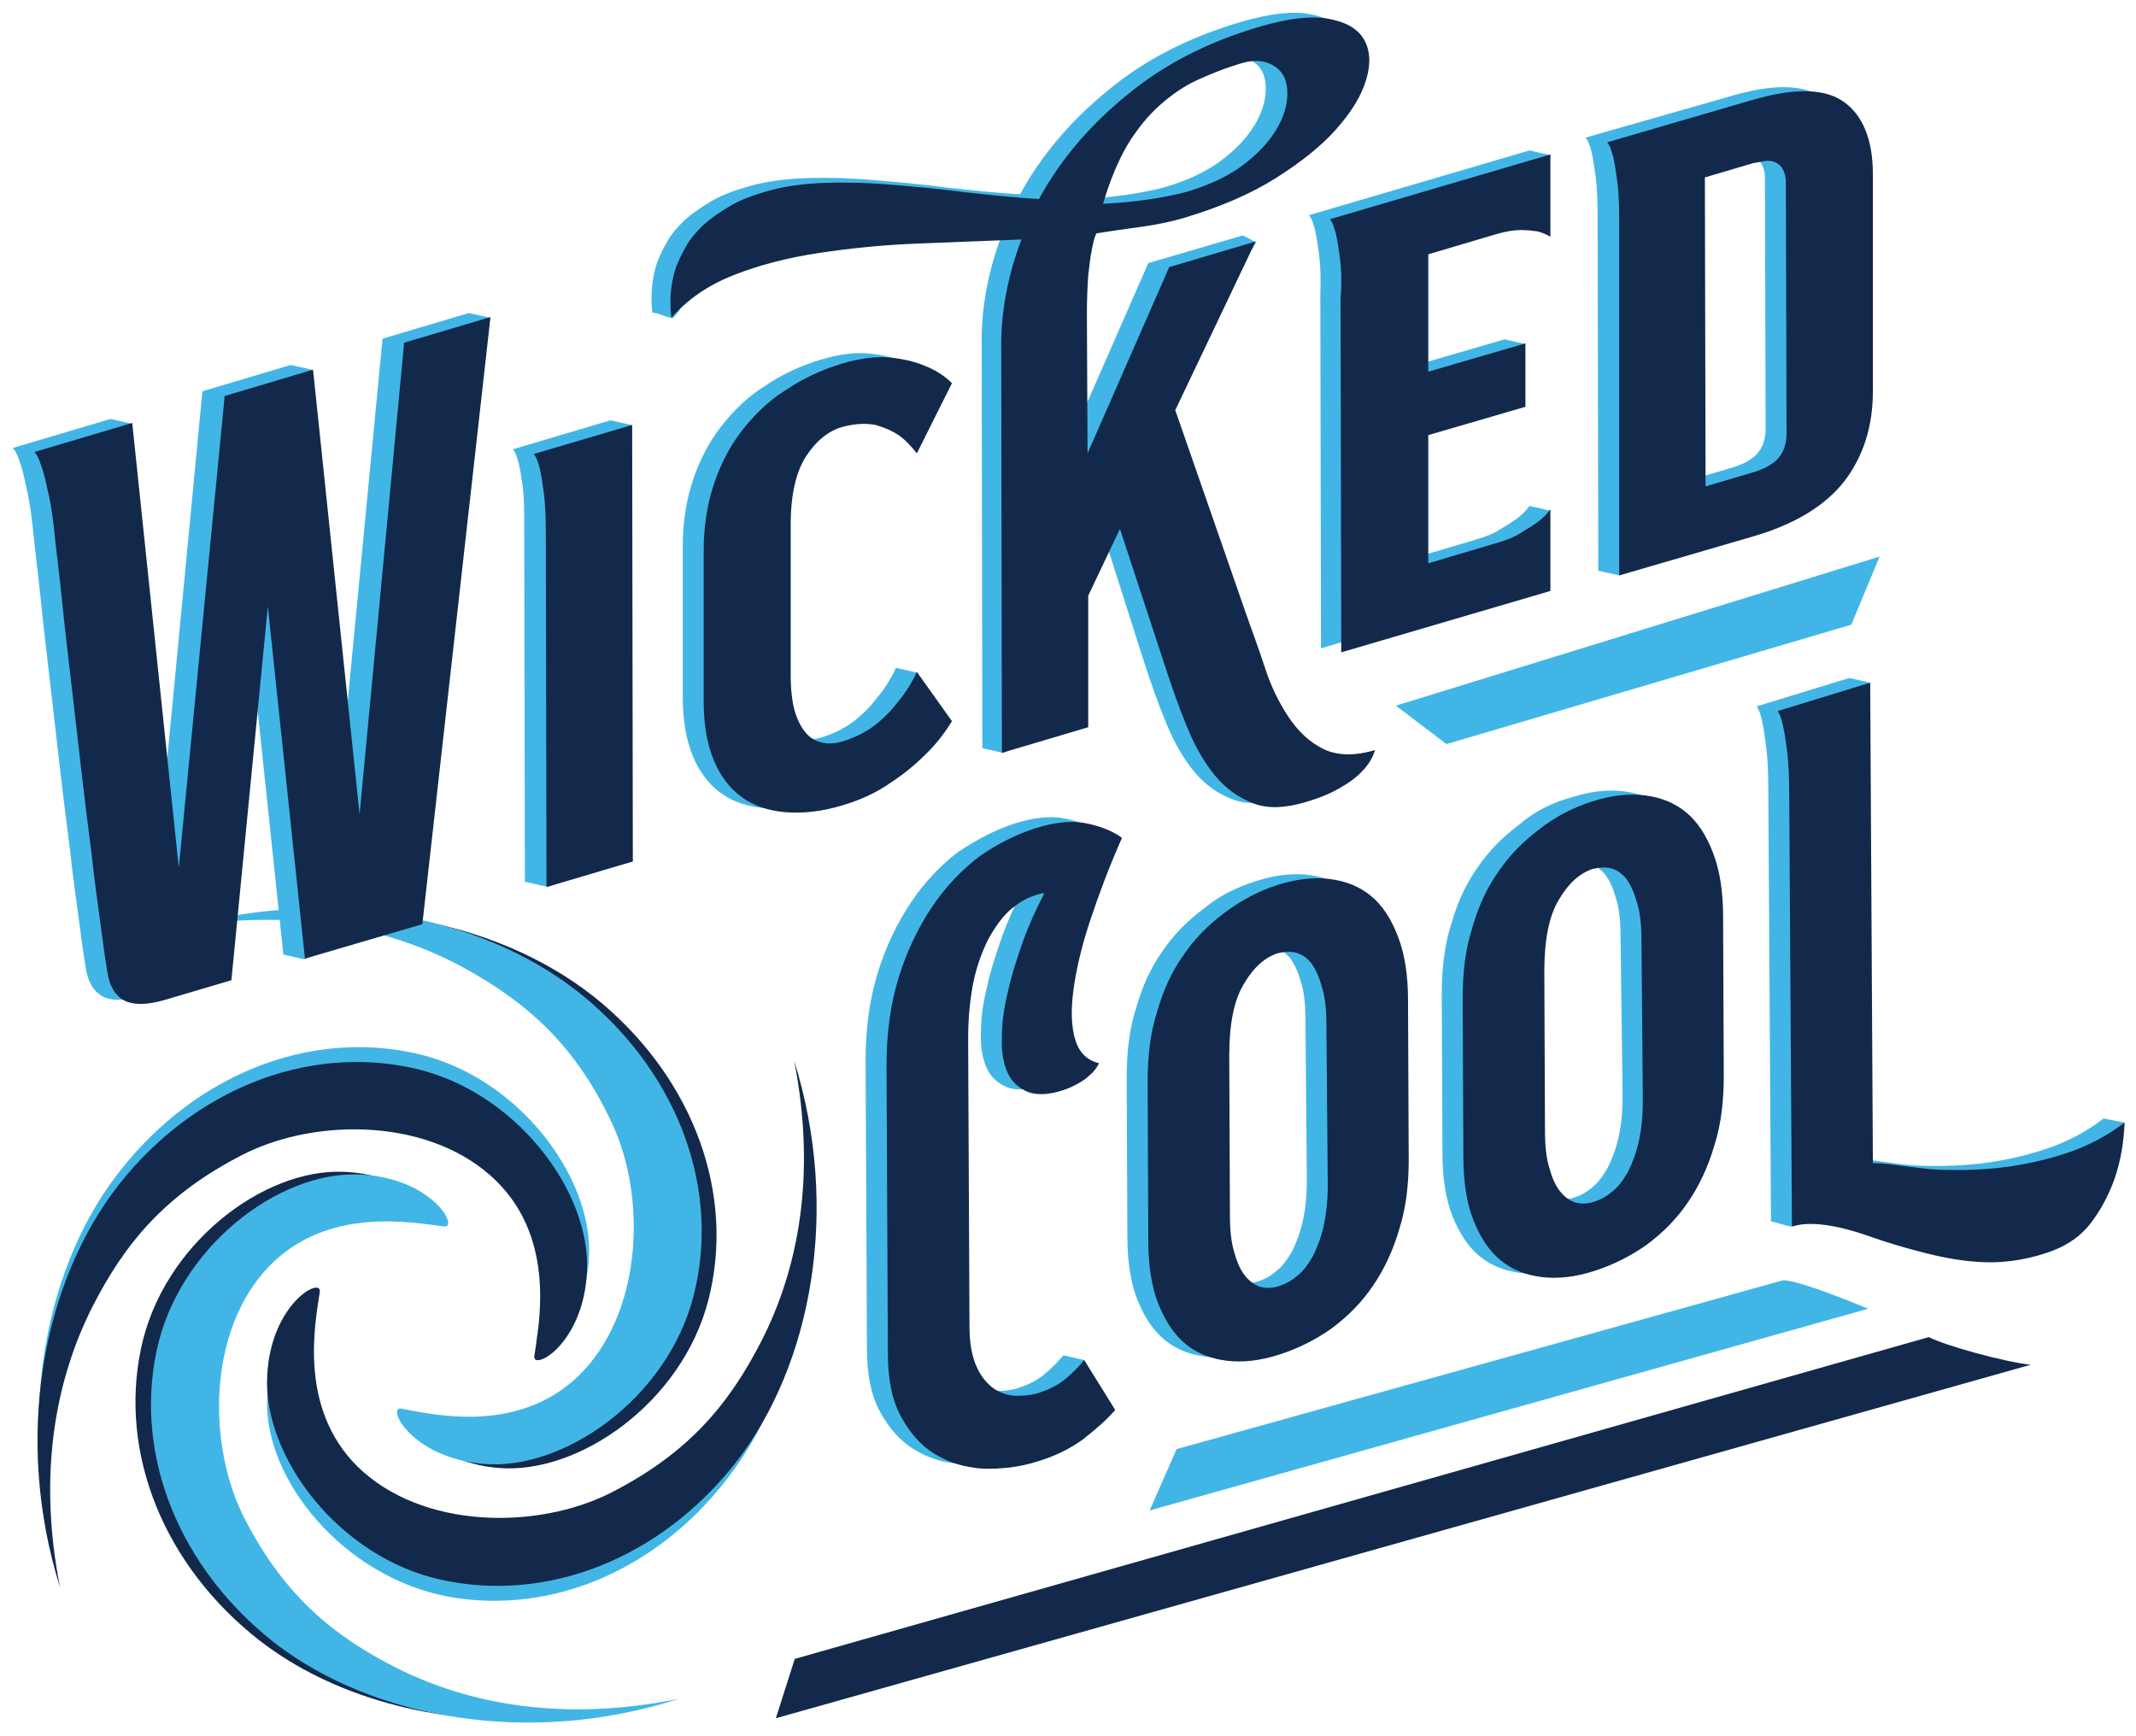 <?xml version="1.0" encoding="utf-8"?>
<!-- Generator: Adobe Illustrator 26.4.1, SVG Export Plug-In . SVG Version: 6.00 Build 0)  -->
<svg version="1.1" id="Layer_1" xmlns="http://www.w3.org/2000/svg" xmlns:xlink="http://www.w3.org/1999/xlink" x="0px" y="0px"
	 viewBox="0 0 316.6 257.3" style="enable-background:new 0 0 316.6 257.3;" xml:space="preserve">
<style type="text/css">
	.st0{fill:#41B6E6;}
	.st1{fill:#13294B;}
</style>
<g id="Layer_1_00000085959919946350189470000013407567364059710858_">
	<g>
		<g>
			<path class="st0" d="M118.7,191.2c-1.1,9.4-4.2,18.2-8.9,25.2c-10,14.9-26.1,22.8-42,20.5c-15.6-2.2-27.8-16.2-28.2-28.2
				c-0.3-10.8,7-15.4,6.8-13.1c-0.3,4.8-1.8,17.4,7.6,25.4c10.2,8.6,27.3,7.3,37.7,1c10.5-6.3,17.7-13,21.7-22
				c0.2-0.5,0.7-0.5,0.9-1L118.7,191.2z"/>
			<g>
				<path class="st0" d="M9.3,204.4c1.1-4.7,2.7-9,4.7-12.9c4.8-9.4,10.8-16.7,22.4-22.6c10.9-5.5,28-5.4,37.5,4
					c8.8,8.7,6.3,21.2,5.6,25.9c-0.3,2.3,7.3-1.7,7.8-12.5c0.6-11.9-10.6-26.9-25.9-30.2c-15.7-3.4-32.3,3.2-43.4,17.2
					c-8.9,11.1-13.4,27.3-12,44.2L9.3,204.4z"/>
				<g>
					<path class="st1" d="M13.7,193.7c4.8-9.4,10.8-16.7,22.4-22.6c10.9-5.5,28-5.4,37.5,4c8.8,8.7,6.3,21.2,5.6,25.9
						c-0.3,2.3,7.3-1.7,7.8-12.5c0.6-11.9-10.6-26.9-25.9-30.2c-15.7-3.4-32.3,3.2-43.4,17.2C6.2,190.1,2,213.3,8.9,235.3
						C5.5,218.1,8.4,204.2,13.7,193.7z"/>
					<path class="st1" d="M112.9,198.7c-4.8,9.4-10.8,16.7-22.4,22.6c-10.9,5.5-28,5.4-37.5-3.9c-8.8-8.7-6.3-21.2-5.6-25.9
						c0.3-2.3-7.3,1.7-7.8,12.5c-0.6,11.9,10.6,26.9,25.9,30.2c15.7,3.4,32.3-3.2,43.4-17.2c11.5-14.6,15.7-37.8,8.8-59.8
						C121.1,174.4,118.2,188.3,112.9,198.7z"/>
				</g>
			</g>
		</g>
		<g>
			<path class="st1" d="M65.8,250.6c-3.2-1-6.3-2.2-9-3.6c-9.4-4.7-16.8-10.6-22.8-22.2c-5.6-10.8-5.6-28,3.6-37.5
				c8.6-8.9,21.1-6.5,25.9-5.9c2.3,0.3-1.7-7.3-12.6-7.7c-11.9-0.5-26.8,10.8-30,26.2c-3.3,15.7,3.5,32.3,17.6,43.3
				c10.6,8.2,25.7,12.5,41.5,11.6L65.8,250.6z"/>
			<path class="st0" d="M59.1,247.4c-9.4-4.7-16.8-10.6-22.8-22.2c-5.6-10.8-5.6-28,3.6-37.5c8.6-8.9,21.1-6.5,25.9-5.9
				c2.3,0.3-1.7-7.3-12.6-7.7c-11.9-0.5-26.8,10.8-30,26.2c-3.3,15.7,3.5,32.3,17.6,43.3c14.7,11.3,37.9,15.3,59.9,8.2
				C83.5,255.3,69.6,252.6,59.1,247.4z"/>
		</g>
		<g>
			<path class="st1" d="M59.5,139.4c4.3,1.2,8.2,2.9,11.7,4.8c9.2,5.1,16.4,11.4,21.8,23.1c5.1,11.1,4.4,28.2-5.2,37.4
				c-9,8.5-21.4,5.6-26.1,4.7c-2.3-0.4,1.4,7.3,12.2,8.2c11.9,1,27.2-9.7,31.1-24.9c4-15.6-2.1-32.4-15.8-44
				c-7-5.9-16.1-10.1-26.2-12.1"/>
			<path class="st0" d="M69,143.6c9.2,5.1,16.4,11.4,21.8,23.1c5.1,11.1,4.4,28.2-5.2,37.4c-9,8.5-21.4,5.6-26.1,4.7
				c-2.3-0.4,1.4,7.3,12.2,8.2c11.9,1,27.2-9.7,31.1-24.9c4-15.6-2.1-32.4-15.8-44c-14.2-12-37.2-16.9-59.4-10.8
				C44.9,134.6,58.7,137.9,69,143.6z"/>
		</g>
	</g>
	<path class="st0" d="M56.7,50.2l12.8-3.8l3.1,0.7l-13.2,89.3l-14.3,5.8l-3.1-0.7l-5.5-52.2l-5.4,55.4l-9.8,2.9
		c-2.7,0.8-4.7,0.8-6.1,0.1c-1.4-0.8-2.2-2.2-2.5-4.3c-0.3-1.7-0.6-4-1-7s-0.9-6.4-1.3-10.2c-0.5-3.8-1-7.9-1.5-12.2
		c-0.5-4.3-1-8.7-1.5-13s-1-8.5-1.4-12.5s-0.9-7.6-1.2-10.8c-0.3-2.5-0.6-4.4-1-5.9c-0.3-1.5-0.6-2.6-0.9-3.4c-0.3-1-0.7-1.7-1-2
		l14.5-4.3l3.1,0.7l3.8,65.2L30,58l13.1-3.9l3.1,0.7L50,120L56.7,50.2z M77.5,72.3c-0.2-1.5-0.4-2.7-0.6-3.6c-0.3-1-0.5-1.7-0.9-2.1
		l14.5-4.3l3.1,0.7l-3,64l-9.7,4.4l-3.1-0.7l-0.1-52.4C77.7,75.9,77.7,73.8,77.5,72.3z M121.7,62.7c-2,0.6-3.8,2-5.3,4.3
		s-2.3,5.7-2.3,10.1v22.3c0,2.2,0.2,4,0.6,5.4s1,2.5,1.7,3.3s1.5,1.2,2.5,1.4c0.9,0.2,1.9,0.1,2.9-0.2c1.9-0.6,3.5-1.4,4.9-2.5
		s2.5-2.3,3.4-3.5c1.1-1.3,2-2.8,2.7-4.3l3.1,0.7l2.1,6.6c-1.1,1.8-2.4,3.5-4.1,5.1c-1.4,1.4-3.1,2.8-5.1,4.1
		c-2,1.4-4.4,2.5-7.1,3.3c-3,0.9-5.8,1.2-8.3,1s-4.7-0.9-6.5-2.2c-1.8-1.3-3.2-3.1-4.2-5.5s-1.5-5.3-1.5-8.8V81
		c0-3.5,0.5-6.8,1.5-9.8s2.4-5.7,4.2-8c1.8-2.3,3.9-4.4,6.5-6c2.5-1.7,5.3-3,8.3-3.9c2.7-0.8,5.1-1.1,7.1-0.9c2,0.2,3.7,0.6,5.1,1.2
		c1.6,0.6,3,1.5,4.1,2.6l-1.6,6.8c-0.8-1-4.9-0.4-5.9-1.2c-0.9-0.6-2.5,0.9-3.8,0.5C125.2,62,123.5,62.1,121.7,62.7z M158.1,66.6
		L170.2,39l14-4.1l2,1l-15,24.4l10.4,30.1c0.9,2.6,1.9,5.2,2.8,8c0.9,2.8,2.1,5.2,3.5,7.3c1.4,2.1,3.4,3.2,5.1,4.7
		c2.7,2.4,7.7,1.7,10.8,0.8c-0.3,1-3.9,1.3-4.7,2.2c-0.7,0.8-1.7,1.7-3.1,2.5c-1.4,0.9-3.2,1.7-5.6,2.4c-3,0.9-5.6,1-7.7,0.2
		c-2.1-0.8-4-2.1-5.6-4s-3-4.3-4.2-7.2c-1.2-2.9-2.3-6-3.4-9.4l-6.4-20.1l-4.7,9.9v19.5l-9.7,4.4l-3.1-0.7l-0.1-61.1
		c0.1-5,1.1-10,3-15c-5,0.2-10.1,0.4-15.3,0.6c-5.2,0.2-10.1,0.7-14.7,1.4c-4.7,0.7-8.9,1.8-12.7,3.3c-3.3,1.3-3.8,4.7-6,7
		c-0.3,0.3-2.8-1-3.1-0.7c-0.3-2.6-0.1-5.1,0.7-7.5c0.4-1,0.9-2.1,1.5-3.1c0.6-1.1,1.5-2.1,2.5-3.1c1.1-1,2.4-1.9,3.9-2.8
		s3.3-1.6,5.4-2.2c2.7-0.8,5.7-1.2,8.9-1.3c3.2-0.1,6.6,0,10,0.3c3.5,0.3,7,0.6,10.7,1.1c3.7,0.4,7.3,0.8,10.9,1
		c3.1-5.7,7.4-10.8,12.9-15.3c5.5-4.6,12.1-8,20-10.3c4.2-1.2,7.5-1.6,10.1-1.1s4.3,1.5,5.2,3.1s1,3.6,0.3,5.9
		c-0.7,2.4-2.2,4.8-4.4,7.3s-5.2,4.9-9,7.3s-8.3,4.3-13.6,5.9c-2,0.6-4.1,1-6.2,1.3c-2.1,0.3-4.4,0.6-6.8,1
		c-0.3,0.6-0.5,1.5-0.7,2.6c-0.2,0.9-0.3,2.1-0.5,3.6c-0.1,1.5-0.2,3.4-0.2,5.7L158.1,66.6z M180.4,8.8c-2,0.6-4,1.4-6,2.3
		c-2,0.9-3.9,2.2-5.7,3.8s-3.4,3.6-4.8,5.9c-1.4,2.4-2.6,5.3-3.6,8.7c2.2-0.1,4.4-0.3,6.5-0.6c2.1-0.3,4.2-0.7,6-1.2
		c3-0.9,5.4-2,7.5-3.4c2-1.4,3.6-2.9,4.8-4.5s1.9-3.1,2.3-4.7c0.3-1.5,0.3-2.8-0.1-4c-0.4-1.1-1.2-1.9-2.4-2.4
		C183.8,8.3,182.3,8.3,180.4,8.8z M195.5,37.6c-0.2-1.5-0.4-2.7-0.6-3.6c-0.3-1-0.5-1.7-0.9-2.1l32.7-9.6l3.1,0.7l-2.3,9.9
		c-0.5-0.3-1.9,1-2.7,0.8c-0.7-0.1-1.5-0.2-2.5-0.2s-2.2,0.2-3.6,0.6l-10.1,3v17.4l14.4-4.2l3.1,0.7l-3.1,8.8L208.6,64v19l10.1-3
		c1.4-0.4,2.7-0.9,3.6-1.5c1-0.6,1.8-1.1,2.5-1.6c0.8-0.6,1.4-1.2,1.9-1.9l3.1,0.7l-3,11.3l-31,9.1l-0.1-52.4
		C195.8,41.1,195.7,39.1,195.5,37.6z M256.7,14.2c6.2-1.8,10.7-1.7,13.5,0.3s4.3,5.6,4.3,10.7v32.2c0,5.2-1.4,9.6-4.2,13.3
		c-2.8,3.6-7.3,6.4-13.5,8.2L240,85.3l-3.1-0.7l-0.1-52.4c0-2.5-0.1-4.6-0.3-6.1s-0.4-2.7-0.6-3.6c-0.3-1-0.5-1.7-0.9-2.1
		L256.7,14.2z M261.6,26.4c0-0.9-0.2-1.6-0.5-2.1s-0.7-0.8-1.2-1s-1-0.2-1.6-0.1s-1.1,0.2-1.6,0.3l-7.1,2.1l0.1,45.8l7.1-2.1
		c0.5-0.1,1-0.4,1.6-0.6c0.6-0.3,1.1-0.6,1.6-1s0.9-1,1.2-1.6c0.3-0.7,0.5-1.5,0.5-2.4L261.6,26.4z M150.3,122.1
		c3.1-1,5.7-1.2,7.9-0.7s3.8,1.2,5,2.1c-1.9,4.3-3.4,8.3-4.7,12.2s-2.1,7.4-2.5,10.4s-0.3,5.5,0.3,7.4s1.8,3,3.5,3.4
		c-0.3,0.6-0.7,1.2-1.2,1.6c-0.5,0.5-1,0.9-1.7,1.3c-0.7,0.4-1.5,0.8-2.4,1.1c-2.2,0.7-4,0.8-5.4,0.2c-1.3-0.6-2.3-1.5-2.9-2.9
		c-0.6-1.4-0.9-3.1-0.8-5.2c0-2.1,0.3-4.3,0.9-6.7c0.5-2.4,1.3-4.8,2.2-7.4c0.9-2.5,2-4.9,3.2-7.2c-0.3,0-0.7,0.1-1.3,0.3
		c-1.4,0.4-2.6,1.2-3.8,2.2c-1.2,1.1-2.2,2.5-3.2,4.3c-0.9,1.8-1.7,3.9-2.2,6.3c-0.5,2.4-0.8,5.3-0.8,8.5l0.2,42.7
		c0,2.5,0.4,4.5,1.1,6c0.7,1.5,1.6,2.5,2.6,3.2c1,0.6,2.1,1,3.3,1s2.2-0.1,3.2-0.4c1.5-0.5,2.8-1.1,3.9-2c1.1-0.9,2.1-1.9,2.9-2.9
		l3.1,0.7l1.5,6.7c-1.2,1.4-2.8,2.8-4.7,4.3c-1.9,1.4-4.1,2.5-6.7,3.3c-2.8,0.9-5.6,1.2-8.3,1.1s-5-0.9-7.1-2.2s-3.7-3.2-5-5.6
		c-1.3-2.4-1.9-5.5-1.9-9.3l-0.2-42.7c0-4.8,0.6-9.1,1.8-13s2.9-7.4,4.9-10.4s4.4-5.5,7-7.5C144.7,124.5,147.5,123,150.3,122.1z
		 M186.2,130.6c2.8-0.9,5.4-1.2,7.8-0.9c2.4,0.3,4.4,1.1,6.1,2.5c1.7,1.4,3,3.4,4,6s1.5,5.7,1.5,9.5l0.1,23.6
		c0,3.7-0.4,7.2-1.4,10.3c-0.9,3.1-2.2,5.9-3.9,8.4s-3.7,4.5-6.1,6.3c-2.4,1.7-5,3-7.8,3.9s-5.4,1.2-7.8,0.9
		c-2.4-0.3-4.4-1.1-6.1-2.5c-1.7-1.4-3-3.4-4-5.9s-1.5-5.7-1.5-9.4l-0.1-23.6c0-3.7,0.4-7.2,1.4-10.3c0.9-3.2,2.2-6,3.9-8.4
		c1.7-2.5,3.7-4.5,6.1-6.3C180.7,132.8,183.3,131.5,186.2,130.6z M193.5,151.3c0-2.4-0.2-4.3-0.7-5.8c-0.4-1.5-1-2.7-1.6-3.5
		c-0.7-0.8-1.4-1.3-2.3-1.5c-0.9-0.2-1.7-0.1-2.6,0.1c-1.9,0.6-3.6,2.1-5,4.5c-1.5,2.4-2.2,6-2.2,10.7l0.1,23.6
		c0,2.3,0.2,4.2,0.7,5.7c0.4,1.5,1,2.7,1.7,3.5s1.5,1.3,2.3,1.5c0.9,0.2,1.8,0.1,2.7-0.2s1.8-0.8,2.6-1.5c0.9-0.7,1.6-1.7,2.3-2.9
		c0.6-1.2,1.2-2.7,1.6-4.5c0.4-1.8,0.6-3.8,0.6-6.1L193.5,151.3z M232.9,118.2c2.8-0.9,5.4-1.2,7.8-0.9c2.4,0.3,4.4,1.1,6.1,2.5
		c1.7,1.4,3,3.4,4,6s1.5,5.7,1.5,9.5l0.1,23.6c0,3.7-0.4,7.2-1.4,10.3c-0.9,3.1-2.2,5.9-3.9,8.4s-3.7,4.5-6.1,6.3
		c-2.4,1.7-5,3-7.8,3.9s-5.4,1.2-7.8,0.9s-4.4-1.1-6.1-2.5c-1.7-1.4-3-3.4-4-5.9s-1.5-5.7-1.5-9.4l-0.1-23.6c0-3.7,0.4-7.2,1.4-10.3
		c0.9-3.2,2.2-6,3.9-8.4c1.7-2.5,3.7-4.5,6.1-6.3C227.4,120.3,230,119,232.9,118.2z M240.2,138.9c0-2.4-0.2-4.3-0.7-5.8
		c-0.4-1.5-1-2.7-1.6-3.5c-0.7-0.8-1.4-1.3-2.3-1.5c-0.9-0.2-1.7-0.1-2.6,0.1c-1.9,0.6-3.6,2.1-5,4.5c-1.5,2.4-2.2,6-2.2,10.7
		L226,167c0,2.3,0.2,4.2,0.7,5.7c0.4,1.5,1,2.7,1.7,3.5s1.5,1.3,2.3,1.5c0.9,0.2,1.8,0.1,2.7-0.2s1.8-0.8,2.6-1.5
		c0.9-0.7,1.6-1.7,2.3-2.9c0.6-1.2,1.2-2.7,1.6-4.5c0.4-1.8,0.6-3.8,0.6-6.1L240.2,138.9z M314.9,166.4c-0.2,2.4-3.9,5.6-4.6,7.7
		c-0.8,2.2-1.9,4.4-3.5,6.5s-3.9,3.6-6.8,4.5c-3.1,1-6.1,1.4-9,1.3c-2.9-0.1-5.4-3-8.2-3.7c-2.8-0.7-5.7-0.2-8.5-1.2
		c-6-2.1-5.3-0.2-8.7,0.3c-0.4,0.1-2.8-0.8-3.1-0.7l-0.4-63.8c0-2.7-0.1-4.9-0.3-6.5c-0.2-1.6-0.4-2.9-0.6-3.8
		c-0.2-1.1-0.5-1.8-0.8-2.3l13.7-4.2l3.1,0.7l-2.7,70.6c2.4-0.1,6.9,0.9,10.1,1s6.4,0,9.5-0.4s6.2-1.1,9.2-2.1s5.9-2.5,8.5-4.5
		L314.9,166.4L314.9,166.4"/>
	<path class="st1" d="M59.9,50.8L72.7,47l-10.1,90l-17.4,5.1l-5.5-52.2l-5.4,55.4l-9.8,2.9c-2.7,0.8-4.7,0.8-6.1,0.1
		c-1.4-0.8-2.2-2.2-2.5-4.3c-0.3-1.7-0.6-4-1-7s-0.9-6.4-1.3-10.2c-0.5-3.8-1-7.9-1.5-12.2c-0.5-4.3-1-8.7-1.5-13s-1-8.5-1.4-12.5
		S8.3,81.5,8,78.3c-0.3-2.5-0.6-4.4-1-5.9c-0.3-1.5-0.6-2.6-0.9-3.4c-0.3-1-0.7-1.7-1-2l14.5-4.3l6.9,65.9l6.8-69.9l13.1-3.9
		l6.9,65.9L59.9,50.8z M80.6,73c-0.2-1.5-0.4-2.7-0.6-3.6c-0.3-1-0.5-1.7-0.9-2.1L93.7,63l0.1,64.7L81,131.5l-0.1-52.4
		C80.9,76.5,80.8,74.5,80.6,73z M124.8,63.3c-2,0.6-3.8,2-5.3,4.3c-1.5,2.3-2.3,5.7-2.3,10.1V100c0,2.2,0.2,4,0.6,5.4s1,2.5,1.7,3.3
		s1.5,1.2,2.5,1.4c0.9,0.2,1.9,0.1,2.9-0.2c1.9-0.6,3.5-1.4,4.9-2.5s2.5-2.3,3.4-3.5c1.1-1.3,2-2.8,2.7-4.3l5.2,7.3
		c-1.1,1.8-2.4,3.5-4.1,5.1c-1.4,1.4-3.1,2.8-5.1,4.1c-2,1.4-4.4,2.5-7.1,3.3c-3,0.9-5.8,1.2-8.3,1s-4.7-0.9-6.5-2.2
		c-1.8-1.3-3.2-3.1-4.2-5.5s-1.5-5.3-1.5-8.8V81.6c0-3.5,0.5-6.8,1.5-9.8s2.4-5.7,4.2-8c1.8-2.3,3.9-4.4,6.5-6
		c2.5-1.7,5.3-3,8.3-3.9c2.7-0.8,5.1-1.1,7.1-0.9c2,0.2,3.7,0.6,5.1,1.2c1.6,0.6,3,1.5,4.1,2.6l-5.2,10.4c-0.8-1-1.7-2-2.7-2.7
		c-0.9-0.6-2-1.1-3.4-1.5C128.3,62.7,126.7,62.8,124.8,63.3z M161.2,67.2l12.1-27.6l12.8-3.8l-11.9,25L184.7,91
		c0.9,2.6,1.9,5.2,2.8,8c0.9,2.8,2.1,5.2,3.5,7.3c1.4,2.1,3.1,3.7,5.1,4.7s4.6,1.1,7.7,0.2c-0.3,1-0.8,1.9-1.6,2.8
		c-0.7,0.8-1.7,1.7-3.1,2.5c-1.4,0.9-3.2,1.7-5.6,2.4c-3,0.9-5.6,1-7.7,0.2c-2.1-0.8-4-2.1-5.6-4s-3-4.3-4.2-7.2
		c-1.2-2.9-2.3-6-3.4-9.4L166,78.4l-4.7,9.9v19.5l-12.8,3.8l-0.1-61.1c0.1-5,1.1-10,3-15c-5,0.2-10.1,0.4-15.3,0.6
		c-5.2,0.2-10.1,0.7-14.7,1.4c-4.7,0.7-8.9,1.8-12.7,3.3c-3.8,1.5-6.8,3.6-9.2,6.3c-0.3-2.6-0.1-5.1,0.7-7.5c0.4-1,0.9-2.1,1.5-3.1
		c0.6-1.1,1.5-2.1,2.5-3.1c1.1-1,2.4-1.9,3.9-2.8s3.3-1.6,5.4-2.2c2.7-0.8,5.7-1.2,8.9-1.3c3.2-0.1,6.6,0,10,0.3
		c3.5,0.3,7,0.6,10.7,1.1c3.7,0.4,7.3,0.8,10.9,1c3.1-5.7,7.4-10.8,12.9-15.3c5.5-4.6,12.1-8,20-10.3c4.2-1.2,7.5-1.6,10.1-1.1
		s4.3,1.5,5.2,3.1s1,3.6,0.3,5.9c-0.7,2.4-2.2,4.8-4.4,7.3s-5.2,4.9-9,7.3s-8.3,4.3-13.6,5.9c-2,0.6-4.1,1-6.2,1.3
		c-2.1,0.3-4.4,0.6-6.8,1c-0.3,0.6-0.5,1.5-0.7,2.6c-0.2,0.9-0.3,2.1-0.5,3.6c-0.1,1.5-0.2,3.4-0.2,5.7L161.2,67.2z M183.6,9.5
		c-2,0.6-4,1.4-6,2.3c-2,0.9-3.9,2.2-5.7,3.8s-3.4,3.6-4.8,5.9c-1.4,2.4-2.6,5.3-3.6,8.7c2.2-0.1,4.4-0.3,6.5-0.6
		c2.1-0.3,4.2-0.7,6-1.2c3-0.9,5.4-2,7.5-3.4c2-1.4,3.6-2.9,4.8-4.5s1.9-3.1,2.3-4.7c0.3-1.5,0.3-2.8-0.1-4
		c-0.4-1.1-1.2-1.9-2.4-2.4C186.9,8.9,185.4,8.9,183.6,9.5z M198.6,38.2c-0.2-1.5-0.4-2.7-0.6-3.6c-0.3-1-0.5-1.7-0.9-2.1l32.7-9.6
		v12.2c-0.5-0.3-1.1-0.6-1.9-0.8c-0.7-0.1-1.5-0.2-2.5-0.2s-2.2,0.2-3.6,0.6l-10.1,3v17.4l14.4-4.2v9.4l-14.4,4.2v19l10.1-3
		c1.4-0.4,2.7-0.9,3.6-1.5c1-0.6,1.8-1.1,2.5-1.6c0.8-0.6,1.4-1.2,1.9-1.9v12.1l-31,9.1l-0.1-52.4C198.9,41.8,198.8,39.7,198.6,38.2
		z M259.8,14.8c6.2-1.8,10.7-1.7,13.5,0.3s4.3,5.6,4.3,10.7V58c0,5.2-1.4,9.6-4.2,13.3c-2.8,3.6-7.3,6.4-13.5,8.2L240,85.3V32.9
		c0-2.5-0.1-4.6-0.3-6.1s-0.4-2.7-0.6-3.6c-0.3-1-0.5-1.7-0.9-2.1L259.8,14.8z M264.7,27.1c0-0.9-0.2-1.6-0.5-2.1s-0.7-0.8-1.2-1
		s-1-0.2-1.6-0.1s-1.1,0.2-1.6,0.3l-7.1,2.1l0.1,45.8l7.1-2.1c0.5-0.1,1-0.4,1.6-0.6c0.6-0.3,1.1-0.6,1.6-1s0.9-1,1.2-1.6
		c0.3-0.7,0.5-1.5,0.5-2.4L264.7,27.1z M153.4,122.8c3.1-1,5.7-1.2,7.9-0.7s3.8,1.2,5,2.1c-1.9,4.3-3.4,8.3-4.7,12.2
		c-1.3,3.9-2.1,7.4-2.5,10.4s-0.3,5.5,0.3,7.4s1.8,3,3.5,3.4c-0.3,0.6-0.7,1.2-1.2,1.6c-0.5,0.5-1,0.9-1.7,1.3
		c-0.7,0.4-1.5,0.8-2.4,1.1c-2.2,0.7-4,0.8-5.4,0.2c-1.3-0.6-2.3-1.5-2.9-2.9c-0.6-1.4-0.9-3.1-0.8-5.2c0-2.1,0.3-4.3,0.9-6.7
		c0.5-2.4,1.3-4.8,2.2-7.4c0.9-2.5,2-4.9,3.2-7.2c-0.3,0-0.7,0.1-1.3,0.3c-1.4,0.4-2.6,1.2-3.8,2.2c-1.2,1.1-2.2,2.5-3.2,4.3
		c-0.9,1.8-1.7,3.9-2.2,6.3c-0.5,2.4-0.8,5.3-0.8,8.5l0.2,42.7c0,2.5,0.4,4.5,1.1,6c0.7,1.5,1.6,2.5,2.6,3.2c1,0.6,2.1,1,3.3,1
		s2.2-0.1,3.2-0.4c1.5-0.5,2.8-1.1,3.9-2c1.1-0.9,2.1-1.9,2.9-2.9l4.6,7.4c-1.2,1.4-2.8,2.8-4.7,4.3c-1.9,1.4-4.1,2.5-6.7,3.3
		c-2.8,0.9-5.6,1.2-8.3,1.1c-2.7-0.2-5-0.9-7.1-2.2s-3.7-3.2-5-5.6c-1.3-2.4-1.9-5.5-1.9-9.3l-0.2-42.7c0-4.8,0.6-9.1,1.8-13
		s2.9-7.4,4.9-10.4s4.4-5.5,7-7.5C147.8,125.1,150.6,123.7,153.4,122.8z M189.3,131.2c2.8-0.9,5.4-1.2,7.8-0.9
		c2.4,0.3,4.4,1.1,6.1,2.5c1.7,1.4,3,3.4,4,6s1.5,5.7,1.5,9.5l0.1,23.6c0,3.7-0.4,7.2-1.4,10.3c-0.9,3.1-2.2,5.9-3.9,8.4
		s-3.7,4.5-6.1,6.3c-2.4,1.7-5,3-7.8,3.9s-5.4,1.2-7.8,0.9c-2.4-0.3-4.4-1.1-6.1-2.5c-1.7-1.4-3-3.4-4-5.9s-1.5-5.7-1.5-9.4
		l-0.1-23.6c0-3.7,0.4-7.2,1.4-10.3c0.9-3.2,2.2-6,3.9-8.4c1.7-2.5,3.7-4.5,6.1-6.3S186.5,132.1,189.3,131.2z M196.6,152
		c0-2.4-0.2-4.3-0.7-5.8c-0.4-1.5-1-2.7-1.6-3.5c-0.7-0.8-1.4-1.3-2.3-1.5c-0.9-0.2-1.7-0.1-2.6,0.1c-1.9,0.6-3.6,2.1-5,4.5
		c-1.5,2.4-2.2,6-2.2,10.7l0.1,23.6c0,2.3,0.2,4.2,0.7,5.7c0.4,1.5,1,2.7,1.7,3.5s1.5,1.3,2.3,1.5c0.9,0.2,1.8,0.1,2.7-0.2
		s1.8-0.8,2.6-1.5c0.9-0.7,1.6-1.7,2.3-2.9c0.6-1.2,1.2-2.7,1.6-4.5c0.4-1.8,0.6-3.8,0.6-6.1L196.6,152z M236,118.8
		c2.8-0.9,5.4-1.2,7.8-0.9c2.4,0.3,4.4,1.1,6.1,2.5c1.7,1.4,3,3.4,4,6s1.5,5.7,1.5,9.5l0.1,23.6c0,3.7-0.4,7.2-1.4,10.3
		c-0.9,3.1-2.2,5.9-3.9,8.4s-3.7,4.5-6.1,6.3c-2.4,1.7-5,3-7.8,3.9s-5.4,1.2-7.8,0.9c-2.4-0.3-4.4-1.1-6.1-2.5c-1.7-1.4-3-3.4-4-5.9
		s-1.5-5.7-1.5-9.4l-0.1-23.6c0-3.7,0.4-7.2,1.4-10.3c0.9-3.2,2.2-6,3.9-8.4c1.7-2.5,3.7-4.5,6.1-6.3
		C230.6,121,233.2,119.7,236,118.8z M243.3,139.5c0-2.4-0.2-4.3-0.7-5.8c-0.4-1.5-1-2.7-1.6-3.5c-0.7-0.8-1.4-1.3-2.3-1.5
		c-0.9-0.2-1.7-0.1-2.6,0.1c-1.9,0.6-3.6,2.1-5,4.5c-1.5,2.4-2.2,6-2.2,10.7l0.1,23.6c0,2.3,0.2,4.2,0.7,5.7c0.4,1.5,1,2.7,1.7,3.5
		s1.5,1.3,2.3,1.5c0.9,0.2,1.8,0.1,2.7-0.2s1.8-0.8,2.6-1.5c0.9-0.7,1.6-1.7,2.3-2.9c0.6-1.2,1.2-2.7,1.6-4.5
		c0.4-1.8,0.6-3.8,0.6-6.1L243.3,139.5z M287.7,173.4c3.2,0.1,6.4,0,9.5-0.4s6.2-1.1,9.2-2.1s5.9-2.5,8.5-4.5
		c-0.1,3-0.6,5.8-1.5,8.4c-0.8,2.2-1.9,4.4-3.5,6.5s-3.9,3.6-6.8,4.5c-3.1,1-6.1,1.4-9,1.3c-2.9-0.1-5.7-0.6-8.5-1.3
		s-5.6-1.5-8.4-2.5s-8.1-2.6-11.6-1.5l-0.4-63.8c0-2.7-0.1-4.9-0.3-6.5c-0.2-1.6-0.4-2.9-0.6-3.8c-0.2-1.1-0.5-1.8-0.8-2.3l13.7-4.2
		l0.4,71.2C280,172.4,284.5,173.3,287.7,173.4z"/>
	<g>
		<g>
			<g>
				<path class="st1" d="M301,202.3l-186,52.4l2.8-8.8l168.1-47.7C288.1,199.4,297.1,201.9,301,202.3z"/>
			</g>
		</g>
		<g>
			<path class="st0" d="M276.9,194l-106.5,29.9l4-9.1l89.8-25C266.2,189.5,276.9,194,276.9,194z"/>
		</g>
		<g>
			<polygon class="st0" points="278.6,82.5 206.9,104.6 214.4,110.3 274.4,92.6 			"/>
		</g>
	</g>
</g>
<g id="Layer_2_00000032622009065362052070000010672307331120926084_">
</g>
</svg>
